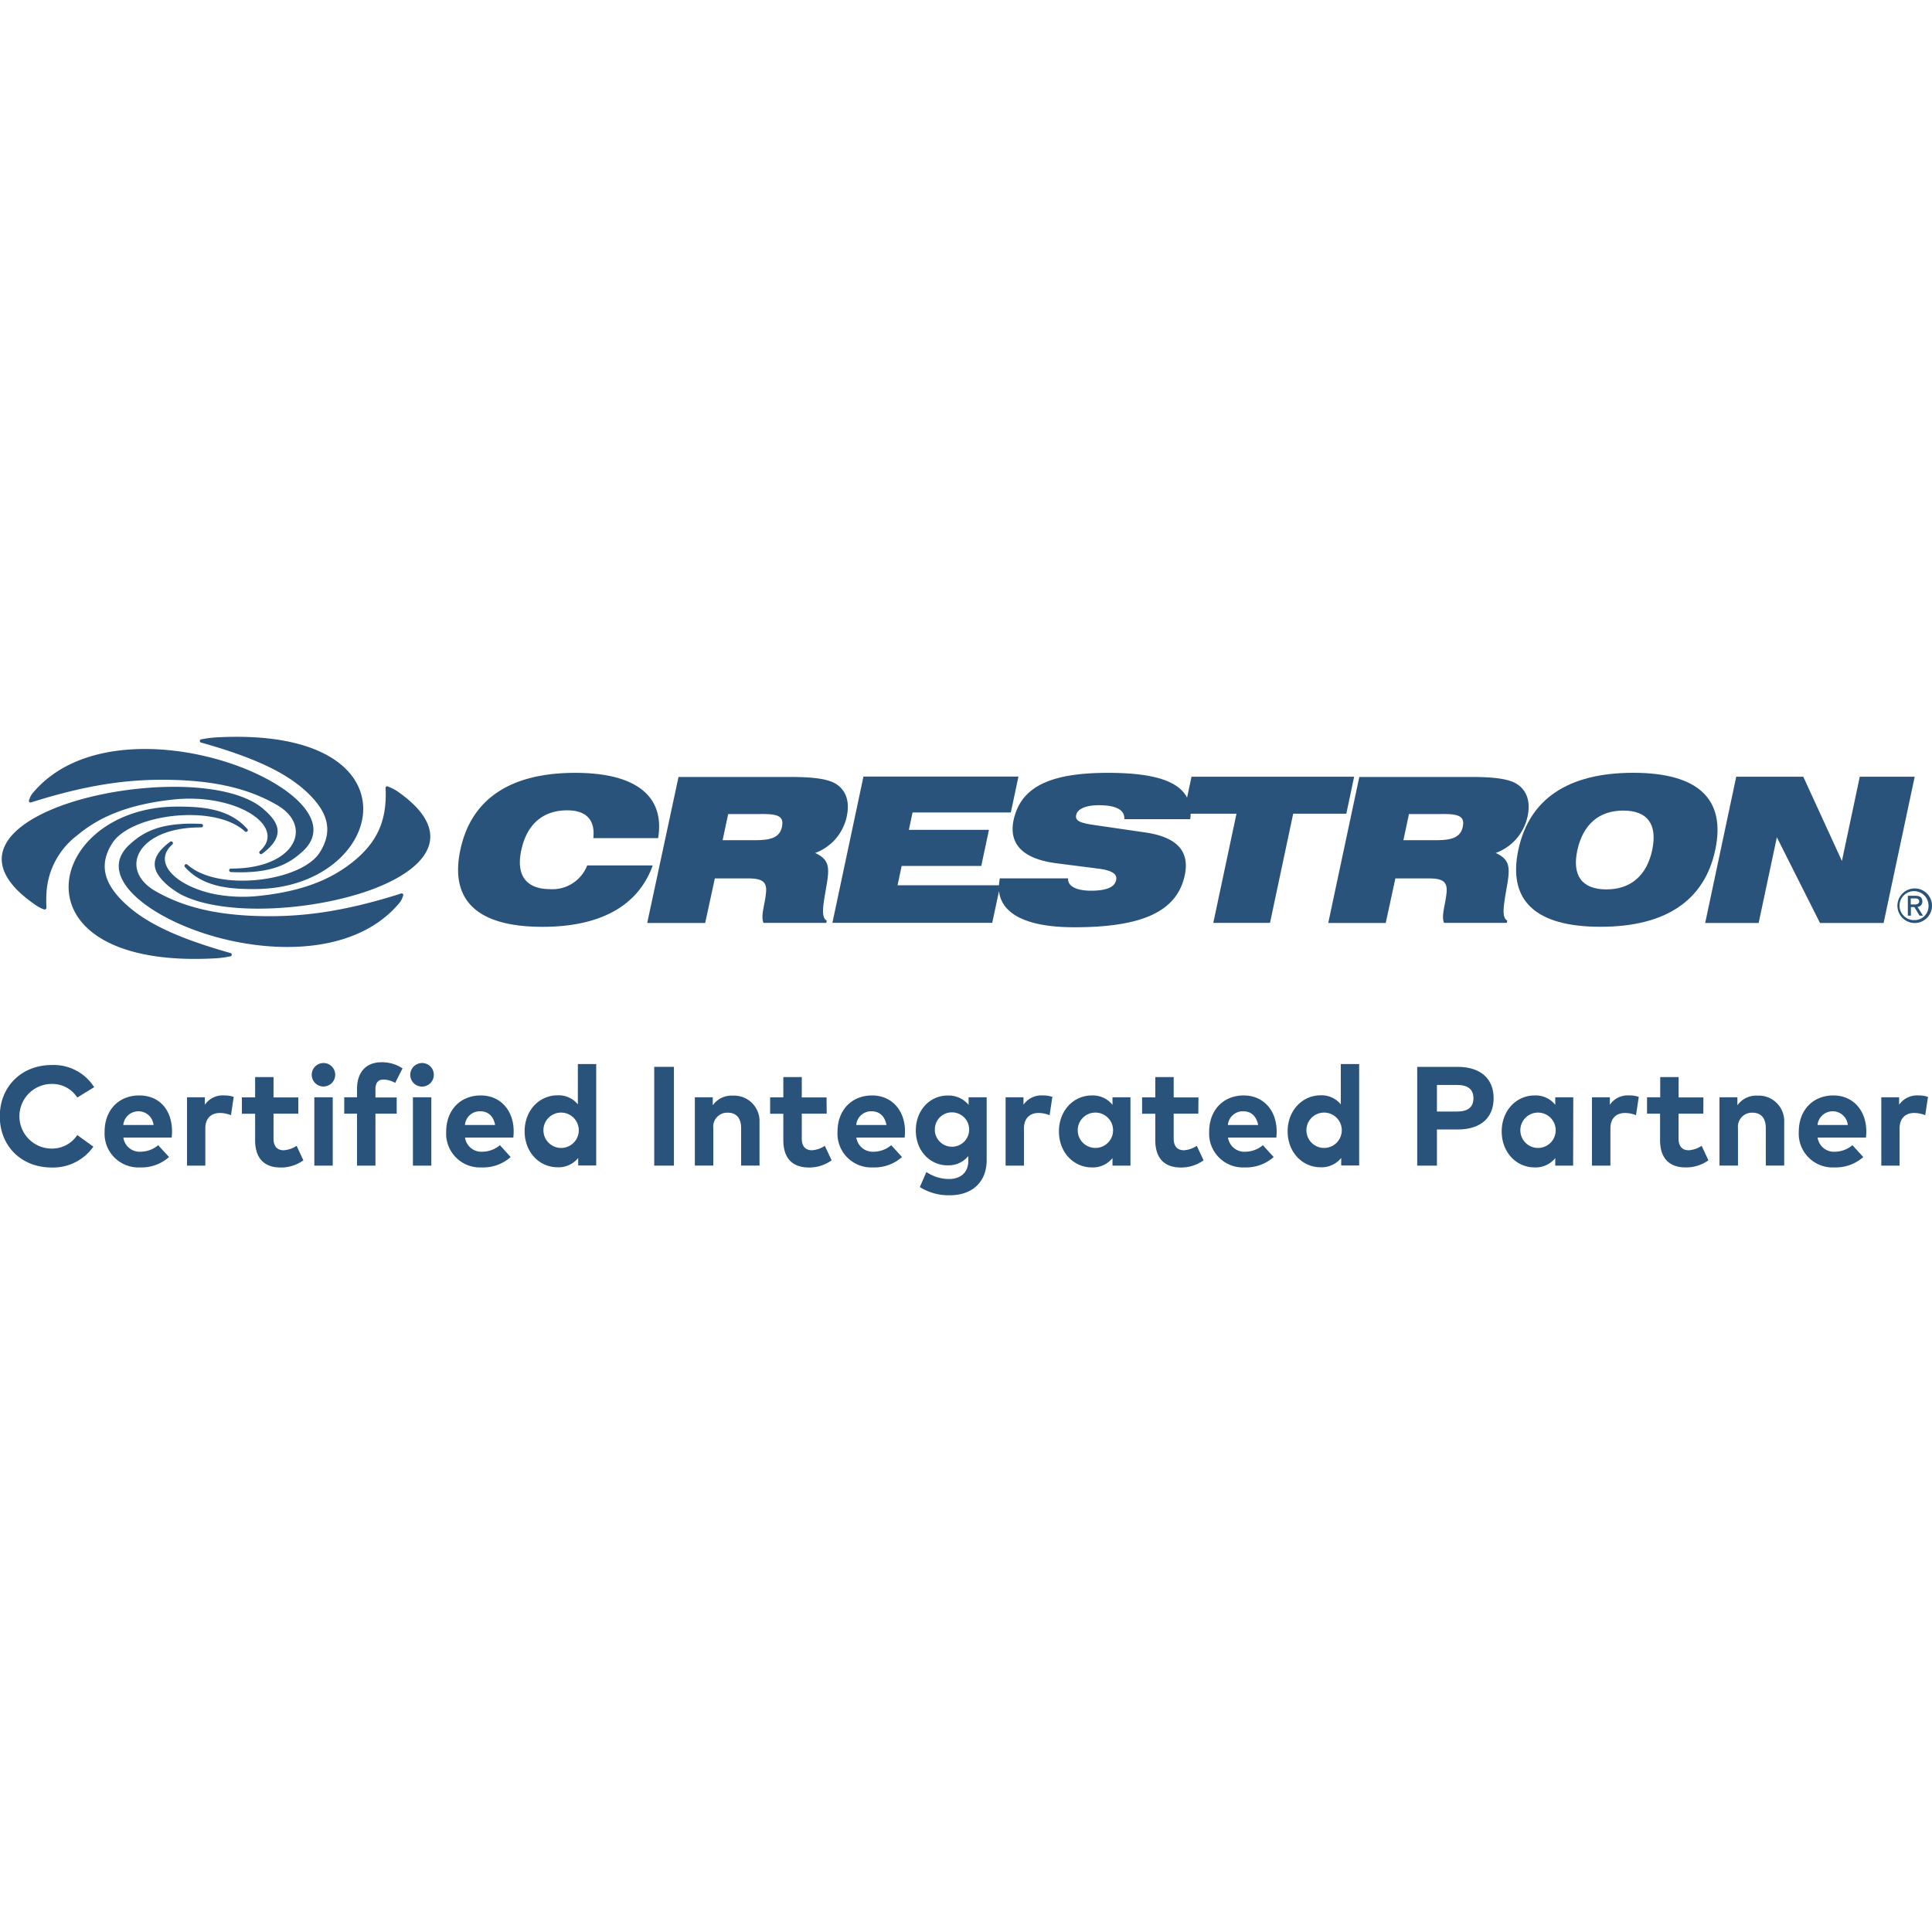 <svg id="Layer_1" data-name="Layer 1" xmlns="http://www.w3.org/2000/svg" viewBox="0 0 400 400"><defs><style>.cls-1{fill:#29537a;}</style></defs><title>Logo_Crestron-partner</title><path class="cls-1" d="M19.5,225.09,16,227.23a6.14,6.14,0,0,0-5.29-2.81,6.69,6.69,0,0,0,0,13.38A6.25,6.25,0,0,0,16,235l3.33,2.4a10.17,10.17,0,0,1-8.63,4.32c-6.3,0-10.74-4.45-10.74-10.6S4.44,220.5,10.74,220.5A9.91,9.91,0,0,1,19.5,225.09Z"/><path class="cls-1" d="M35.62,234.23a9.68,9.68,0,0,1-.08,1.29h-10a3.41,3.41,0,0,0,3.63,2.93,5.72,5.72,0,0,0,3.58-1.35L35,239.55a8.58,8.58,0,0,1-6,2.15,7,7,0,0,1-7.34-7.41c0-4.45,2.92-7.49,7.15-7.49S35.6,229.82,35.62,234.23Zm-10.1-1.31h6.27a3.15,3.15,0,0,0-6.27,0Z"/><path class="cls-1" d="M48.39,227.1l-.57,3.79a6.14,6.14,0,0,0-2.31-.46c-1.77,0-3,1.09-3,3.19v7.71H38.72V227.18h3.69v1.55a4.47,4.47,0,0,1,4-1.93A5.83,5.83,0,0,1,48.39,227.1Z"/><path class="cls-1" d="M61.76,230.57H56.63v5.17c0,1.77.93,2.41,2.12,2.41a5.55,5.55,0,0,0,2.66-.92l1.4,3a7.87,7.87,0,0,1-4.69,1.49c-3.51,0-5.3-2-5.3-5.66v-5.47H50.08v-3.39h2.74V223h3.81v4.21h5.13Z"/><path class="cls-1" d="M69.4,222.55A2.43,2.43,0,1,1,67,220.09,2.42,2.42,0,0,1,69.4,222.55Zm-.51,18.78H65.08V227.18h3.81Z"/><path class="cls-1" d="M82.13,230.57h-4.4v10.76H73.92V230.57H71.27v-3.39h2.65v-1.76c0-3.31,1.76-5.49,5.06-5.49a7.58,7.58,0,0,1,4.36,1.27l-1.52,3a5.17,5.17,0,0,0-2.43-.69c-1.09,0-1.66.67-1.66,2v1.71h4.4Z"/><path class="cls-1" d="M89.82,222.55a2.44,2.44,0,1,1-2.44-2.46A2.42,2.42,0,0,1,89.82,222.55Zm-.52,18.78H85.49V227.18H89.3Z"/><path class="cls-1" d="M106.35,234.23a11.93,11.93,0,0,1-.07,1.29h-10a3.42,3.42,0,0,0,3.64,2.93,5.72,5.72,0,0,0,3.58-1.35l2.23,2.45a8.55,8.55,0,0,1-6,2.15,7,7,0,0,1-7.35-7.41c0-4.45,2.92-7.49,7.16-7.49C103.55,226.8,106.34,229.82,106.35,234.23Zm-10.09-1.31h6.26c-.35-1.81-1.44-2.84-3.08-2.84A3.08,3.08,0,0,0,96.26,232.92Z"/><path class="cls-1" d="M119.64,228.65V220.3h3.8v21h-3.73v-1.56a5.19,5.19,0,0,1-4.24,1.93c-3.9,0-6.85-3.2-6.85-7.45s2.95-7.45,6.85-7.45A5.15,5.15,0,0,1,119.64,228.65Zm-7.12,5.6a3.66,3.66,0,1,0,3.65-3.9A3.65,3.65,0,0,0,112.52,234.25Z"/><path class="cls-1" d="M139.53,241.33h-4.08V220.88h4.08Z"/><path class="cls-1" d="M157.25,232.32v9h-3.81v-7.78c0-2.05-1-3.17-2.76-3.17a2.89,2.89,0,0,0-3,3.2v7.75h-3.82V227.18h3.71v1.66a4.76,4.76,0,0,1,4.17-2A5.27,5.27,0,0,1,157.25,232.32Z"/><path class="cls-1" d="M171.16,230.57H166v5.17c0,1.77.93,2.41,2.12,2.41a5.48,5.48,0,0,0,2.65-.92l1.41,3a7.89,7.89,0,0,1-4.69,1.49c-3.51,0-5.31-2-5.31-5.66v-5.47h-2.73v-3.39h2.73V223H166v4.21h5.13Z"/><path class="cls-1" d="M187.37,234.23a11.93,11.93,0,0,1-.07,1.29h-10a3.42,3.42,0,0,0,3.64,2.93,5.72,5.72,0,0,0,3.58-1.35l2.23,2.45a8.55,8.55,0,0,1-6,2.15,7,7,0,0,1-7.35-7.41c0-4.45,2.92-7.49,7.16-7.49C184.57,226.8,187.36,229.82,187.37,234.23Zm-10.09-1.31h6.26c-.35-1.81-1.44-2.84-3.08-2.84A3.08,3.08,0,0,0,177.28,232.92Z"/><path class="cls-1" d="M200.54,228.75v-1.57h3.74v13c0,4.55-3,7.29-7.64,7.29a11.25,11.25,0,0,1-6.2-1.7l1.36-3.12a8.34,8.34,0,0,0,4.68,1.45c2.37,0,4-1.32,4-3.75v-1a5.32,5.32,0,0,1-4.35,1.92c-3.45,0-6.52-2.88-6.52-7.22s3.07-7.23,6.52-7.23A5.37,5.37,0,0,1,200.54,228.75Zm-7,5.28a3.56,3.56,0,1,0,3.56-3.73A3.51,3.51,0,0,0,193.56,234Z"/><path class="cls-1" d="M217.88,227.1l-.57,3.79a6.18,6.18,0,0,0-2.31-.46c-1.77,0-3,1.09-3,3.19v7.71H208.2V227.18h3.7v1.55a4.47,4.47,0,0,1,4-1.93A5.83,5.83,0,0,1,217.88,227.1Z"/><path class="cls-1" d="M234.05,241.33h-3.72v-1.56a5.2,5.2,0,0,1-4.24,1.93c-3.9,0-6.85-3.2-6.85-7.45s2.95-7.45,6.85-7.45a5.21,5.21,0,0,1,4.24,1.94v-1.56h3.72Zm-10.91-7.08a3.66,3.66,0,1,0,3.65-3.9A3.65,3.65,0,0,0,223.14,234.25Z"/><path class="cls-1" d="M248.1,230.57H243v5.17c0,1.77.94,2.41,2.12,2.41a5.48,5.48,0,0,0,2.66-.92l1.4,3a7.87,7.87,0,0,1-4.69,1.49c-3.5,0-5.3-2-5.3-5.66v-5.47h-2.73v-3.39h2.73V223H243v4.21h5.13Z"/><path class="cls-1" d="M264.32,234.23a11.93,11.93,0,0,1-.07,1.29h-10a3.42,3.42,0,0,0,3.64,2.93,5.76,5.76,0,0,0,3.58-1.35l2.23,2.45a8.57,8.57,0,0,1-6,2.15,7,7,0,0,1-7.35-7.41c0-4.45,2.92-7.49,7.16-7.49C261.51,226.8,264.3,229.82,264.32,234.23Zm-10.1-1.31h6.27c-.35-1.81-1.44-2.84-3.08-2.84A3.1,3.1,0,0,0,254.22,232.92Z"/><path class="cls-1" d="M277.6,228.65V220.3h3.8v21h-3.72v-1.56a5.2,5.2,0,0,1-4.24,1.93c-3.9,0-6.85-3.2-6.85-7.45s3-7.45,6.85-7.45A5.13,5.13,0,0,1,277.6,228.65Zm-7.11,5.6a3.66,3.66,0,1,0,3.65-3.9A3.65,3.65,0,0,0,270.49,234.25Z"/><path class="cls-1" d="M297.5,233.85v7.48h-4.08V220.88h8.34c4.88,0,7.48,2.54,7.48,6.5s-2.6,6.47-7.45,6.47Zm0-9.22v5.5h4.19c2.22,0,3.37-.91,3.37-2.75s-1.15-2.75-3.37-2.75Z"/><path class="cls-1" d="M325.7,241.33H322v-1.56a5.19,5.19,0,0,1-4.24,1.93c-3.9,0-6.85-3.2-6.85-7.45s2.95-7.45,6.85-7.45a5.18,5.18,0,0,1,4.24,1.94v-1.56h3.73Zm-10.92-7.08a3.66,3.66,0,1,0,3.66-3.9A3.65,3.65,0,0,0,314.78,234.25Z"/><path class="cls-1" d="M339.29,227.1l-.57,3.79a6.08,6.08,0,0,0-2.3-.46c-1.77,0-3,1.09-3,3.19v7.71h-3.82V227.18h3.7v1.55a4.47,4.47,0,0,1,4-1.93A5.73,5.73,0,0,1,339.29,227.1Z"/><path class="cls-1" d="M352.66,230.57h-5.13v5.17c0,1.77.94,2.41,2.12,2.41a5.48,5.48,0,0,0,2.66-.92l1.4,3A7.87,7.87,0,0,1,349,241.7c-3.5,0-5.3-2-5.3-5.66v-5.47H341v-3.39h2.73V223h3.81v4.21h5.13Z"/><path class="cls-1" d="M369.4,232.32v9h-3.81v-7.78c0-2.05-1-3.17-2.76-3.17a2.9,2.9,0,0,0-3,3.2v7.75H356V227.18h3.71v1.66a4.75,4.75,0,0,1,4.16-2A5.27,5.27,0,0,1,369.4,232.32Z"/><path class="cls-1" d="M386.4,234.23a9.68,9.68,0,0,1-.08,1.29h-10a3.41,3.41,0,0,0,3.63,2.93,5.72,5.72,0,0,0,3.58-1.35l2.24,2.45a8.57,8.57,0,0,1-6,2.15,7,7,0,0,1-7.35-7.41c0-4.45,2.92-7.49,7.16-7.49C383.59,226.8,386.38,229.82,386.4,234.23Zm-10.1-1.31h6.27a3.15,3.15,0,0,0-6.27,0Z"/><path class="cls-1" d="M399.17,227.1l-.57,3.79a6.14,6.14,0,0,0-2.31-.46c-1.77,0-3,1.09-3,3.19v7.71H389.5V227.18h3.69v1.55a4.48,4.48,0,0,1,4-1.93A5.83,5.83,0,0,1,399.17,227.1Z"/><path class="cls-1" d="M82.43,163.94a8.68,8.68,0,0,0-1.19-.7c-.35-.17-.66-.29-.9-.4a.34.34,0,0,0-.51.34c.35,7-2,11.24-6.31,14.89-3.62,3-8.56,5.72-16.75,7h0q-1.51.25-3.18.42a31.11,31.11,0,0,1-9.36-.41c-7.85-1.69-12.77-6.49-8.54-10.25a.36.36,0,0,0-.45-.56c-5.32,3.9-3,6.88-.35,9.19a22.22,22.22,0,0,0,2.4,1.64c8,4.27,24.16,3.73,36.2.21l.78-.23h0C87.05,181.16,95.73,173.33,82.43,163.94Z"/><path class="cls-1" d="M41.71,153.76c12,3.38,18,6.61,22,10.4,3.67,3.54,5.63,7.46,2.46,12.38-3.88,6-21.08,8.18-27.39,2.45a.36.36,0,0,0-.51.5c3.75,4.23,9.45,4.6,14.52,4.58C80.08,184,88,150.18,44.58,152.68a21.58,21.58,0,0,0-2.84.38A.35.35,0,0,0,41.71,153.76Z"/><path class="cls-1" d="M6.44,166.13c11.62-3.69,20.08-4.81,28.44-4.68,7.83.13,15.66,1.23,22.51,5.24,7.64,4.47,3.66,13.18-9.58,13.14a.36.36,0,0,0,0,.72c8.74.42,12.24-1.91,14.83-4.26,7-6.35-3.38-14.72-16.31-18.69-13.26-4.07-30.51-4.11-39.48,6.51a3.76,3.76,0,0,0-.6.93c-.11.25-.17.46-.23.62A.34.34,0,0,0,6.44,166.13Z"/><path class="cls-1" d="M15.92,173c4.07-3.42,9.81-6.39,20-7.47,13.07-1.38,23.59,5.61,17.89,10.67a.36.36,0,0,0,.46.56c5.32-3.9,3-6.88.34-9.19-6.73-6-25.2-5.77-38.59-1.85C3.69,169.32-5.21,176.46,4.46,185.12h0a27.37,27.37,0,0,0,2.55,2,7.85,7.85,0,0,0,1.18.75,5.3,5.3,0,0,0,.89.4.38.38,0,0,0,.53-.39,25.64,25.64,0,0,1,0-2.78h0A16.07,16.07,0,0,1,15.92,173Z"/><path class="cls-1" d="M83,185l-.48.16h0c-11.36,3.56-19.69,4.64-27.93,4.52-7.32-.12-14.65-1.1-21.17-4.51h0c-.45-.23-.89-.47-1.33-.73-7.63-4.47-3.66-13.18,9.58-13.14a.36.36,0,1,0,0-.72c-8.74-.43-12.24,1.91-14.83,4.26-3.52,3.2-2.64,6.92.77,10.33h0c3.35,3.35,9.13,6.39,15.53,8.36,13.26,4.07,30.52,4.11,39.49-6.51a4,4,0,0,0,.59-.93c.12-.25.17-.46.24-.62a.39.39,0,0,0,0-.3A.34.34,0,0,0,83,185Z"/><path class="cls-1" d="M47.74,197.32c-12-3.38-18-6.61-22-10.4a19.94,19.94,0,0,1-1.68-1.8h0c-2.51-3.07-3.43-6.48-.79-10.58,3.88-6,21.08-8.18,27.39-2.45a.36.36,0,1,0,.51-.5c-3.74-4.23-9.45-4.6-14.51-4.59-14.49,0-23.52,9.56-22.35,18.12,1,7.6,10.11,14.46,30.51,13.28A21.32,21.32,0,0,0,47.7,198,.35.35,0,0,0,47.74,197.32Z"/><path class="cls-1" d="M121.57,179.18a7.71,7.71,0,0,1-7.63,4.91c-5,0-7.16-2.85-6-8.14s4.46-8.18,9.5-8.18c3.94,0,5.82,2,5.4,5.75h13.42c1.42-8.64-4.51-13.51-17.17-13.51-13.51,0-21.55,5.46-23.78,15.94s3.5,15.94,17,15.94c12.08,0,19.85-4.4,22.83-12.71Z"/><path class="cls-1" d="M338.13,160c-13.51,0-21.54,5.46-23.77,15.94s3.49,15.94,17,15.94,21.55-5.45,23.77-15.94S351.63,160,338.13,160ZM342.07,176c-1.13,5.29-4.46,8.14-9.49,8.14s-7.16-2.85-6-8.14,4.46-8.18,9.5-8.18S343.19,170.67,342.07,176Z"/><polygon class="cls-1" points="385.05 160.81 381.35 178.26 373.35 160.81 359.47 160.81 353.04 191.09 364.11 191.09 367.88 173.35 376.81 191.09 389.98 191.09 396.42 160.81 385.05 160.81"/><path class="cls-1" d="M316.27,169c.63-2.94-.1-5.24-2.08-6.59-1.68-1.17-4.91-1.55-9.69-1.55H281.43L275,191.09H286.9l2-9.22h7c2.89,0,3.82.75,3.59,3-.25,2.55-1.13,4.73-.52,6.2h13l.1-.46c-1.27-.71-.75-3.19,0-7.55.56-3.44.54-5.12-2.4-6.46A10.34,10.34,0,0,0,316.27,169Zm-13.42,2.18c-.46,2.18-2.23,2.77-5.45,2.77h-6.84l1.15-5.41h6.54C301.69,168.49,303.34,168.82,302.85,171.13Z"/><path class="cls-1" d="M280.36,160.81H246.69l-.92,4.33c-1.83-3.56-7.26-5.13-16.39-5.13-11.83,0-18,2.82-19.52,9.74-1.08,5.07,2,8.13,9,9l8.54,1.09c2.73.34,4,1.09,3.68,2.39-.31,1.47-2.06,2.18-5.2,2.18s-4.87-1-4.74-2.55H207a10.35,10.35,0,0,0-.17,1.42h-21l.85-4h16.48l1.59-7.47H188.17l.77-3.6h20.34l1.58-7.43H178.77l-6.43,30.28h33.09l1.4-6.57c.54,4.77,5.78,7.49,15.58,7.49,13.92,0,21.27-3.18,22.88-10.77,1.06-5-1.64-7.89-8.1-8.85l-10.37-1.51c-2.93-.42-4.32-.8-4-2.14.25-1.18,1.9-2,4.67-2,3.65,0,5.4,1,5.29,2.89h13.64c.05-.39.08-.77.09-1.13H256l-4.8,22.6h11.74l4.8-22.6h11Z"/><path class="cls-1" d="M175.32,169c.62-2.94-.1-5.24-2.08-6.59-1.68-1.17-4.92-1.55-9.7-1.55H140.48L134,191.09H146l2-9.22h7c2.89,0,3.82.75,3.59,3-.25,2.55-1.13,4.73-.52,6.2h13l.1-.46c-1.27-.71-.75-3.19,0-7.55.56-3.44.54-5.12-2.4-6.46A10.34,10.34,0,0,0,175.32,169Zm-13.42,2.18c-.47,2.18-2.23,2.77-5.46,2.77h-6.83l1.15-5.41h6.54C160.74,168.49,162.39,168.82,161.9,171.13Z"/><path class="cls-1" d="M398,186.63c0-.81-.48-1.17-1.46-1.17H395v4.12h.63V187.8h.72l1.08,1.78h.71L397,187.77A1.08,1.08,0,0,0,398,186.63Zm-2.4.63V186h.85c.44,0,.9.09.9.6s-.48.67-1,.67Z"/><path class="cls-1" d="M396.38,183.94a3.58,3.58,0,1,0,3.62,3.57A3.58,3.58,0,0,0,396.38,183.94Zm0,6.56a3,3,0,1,1,2.9-3A2.89,2.89,0,0,1,396.38,190.5Z"/></svg>